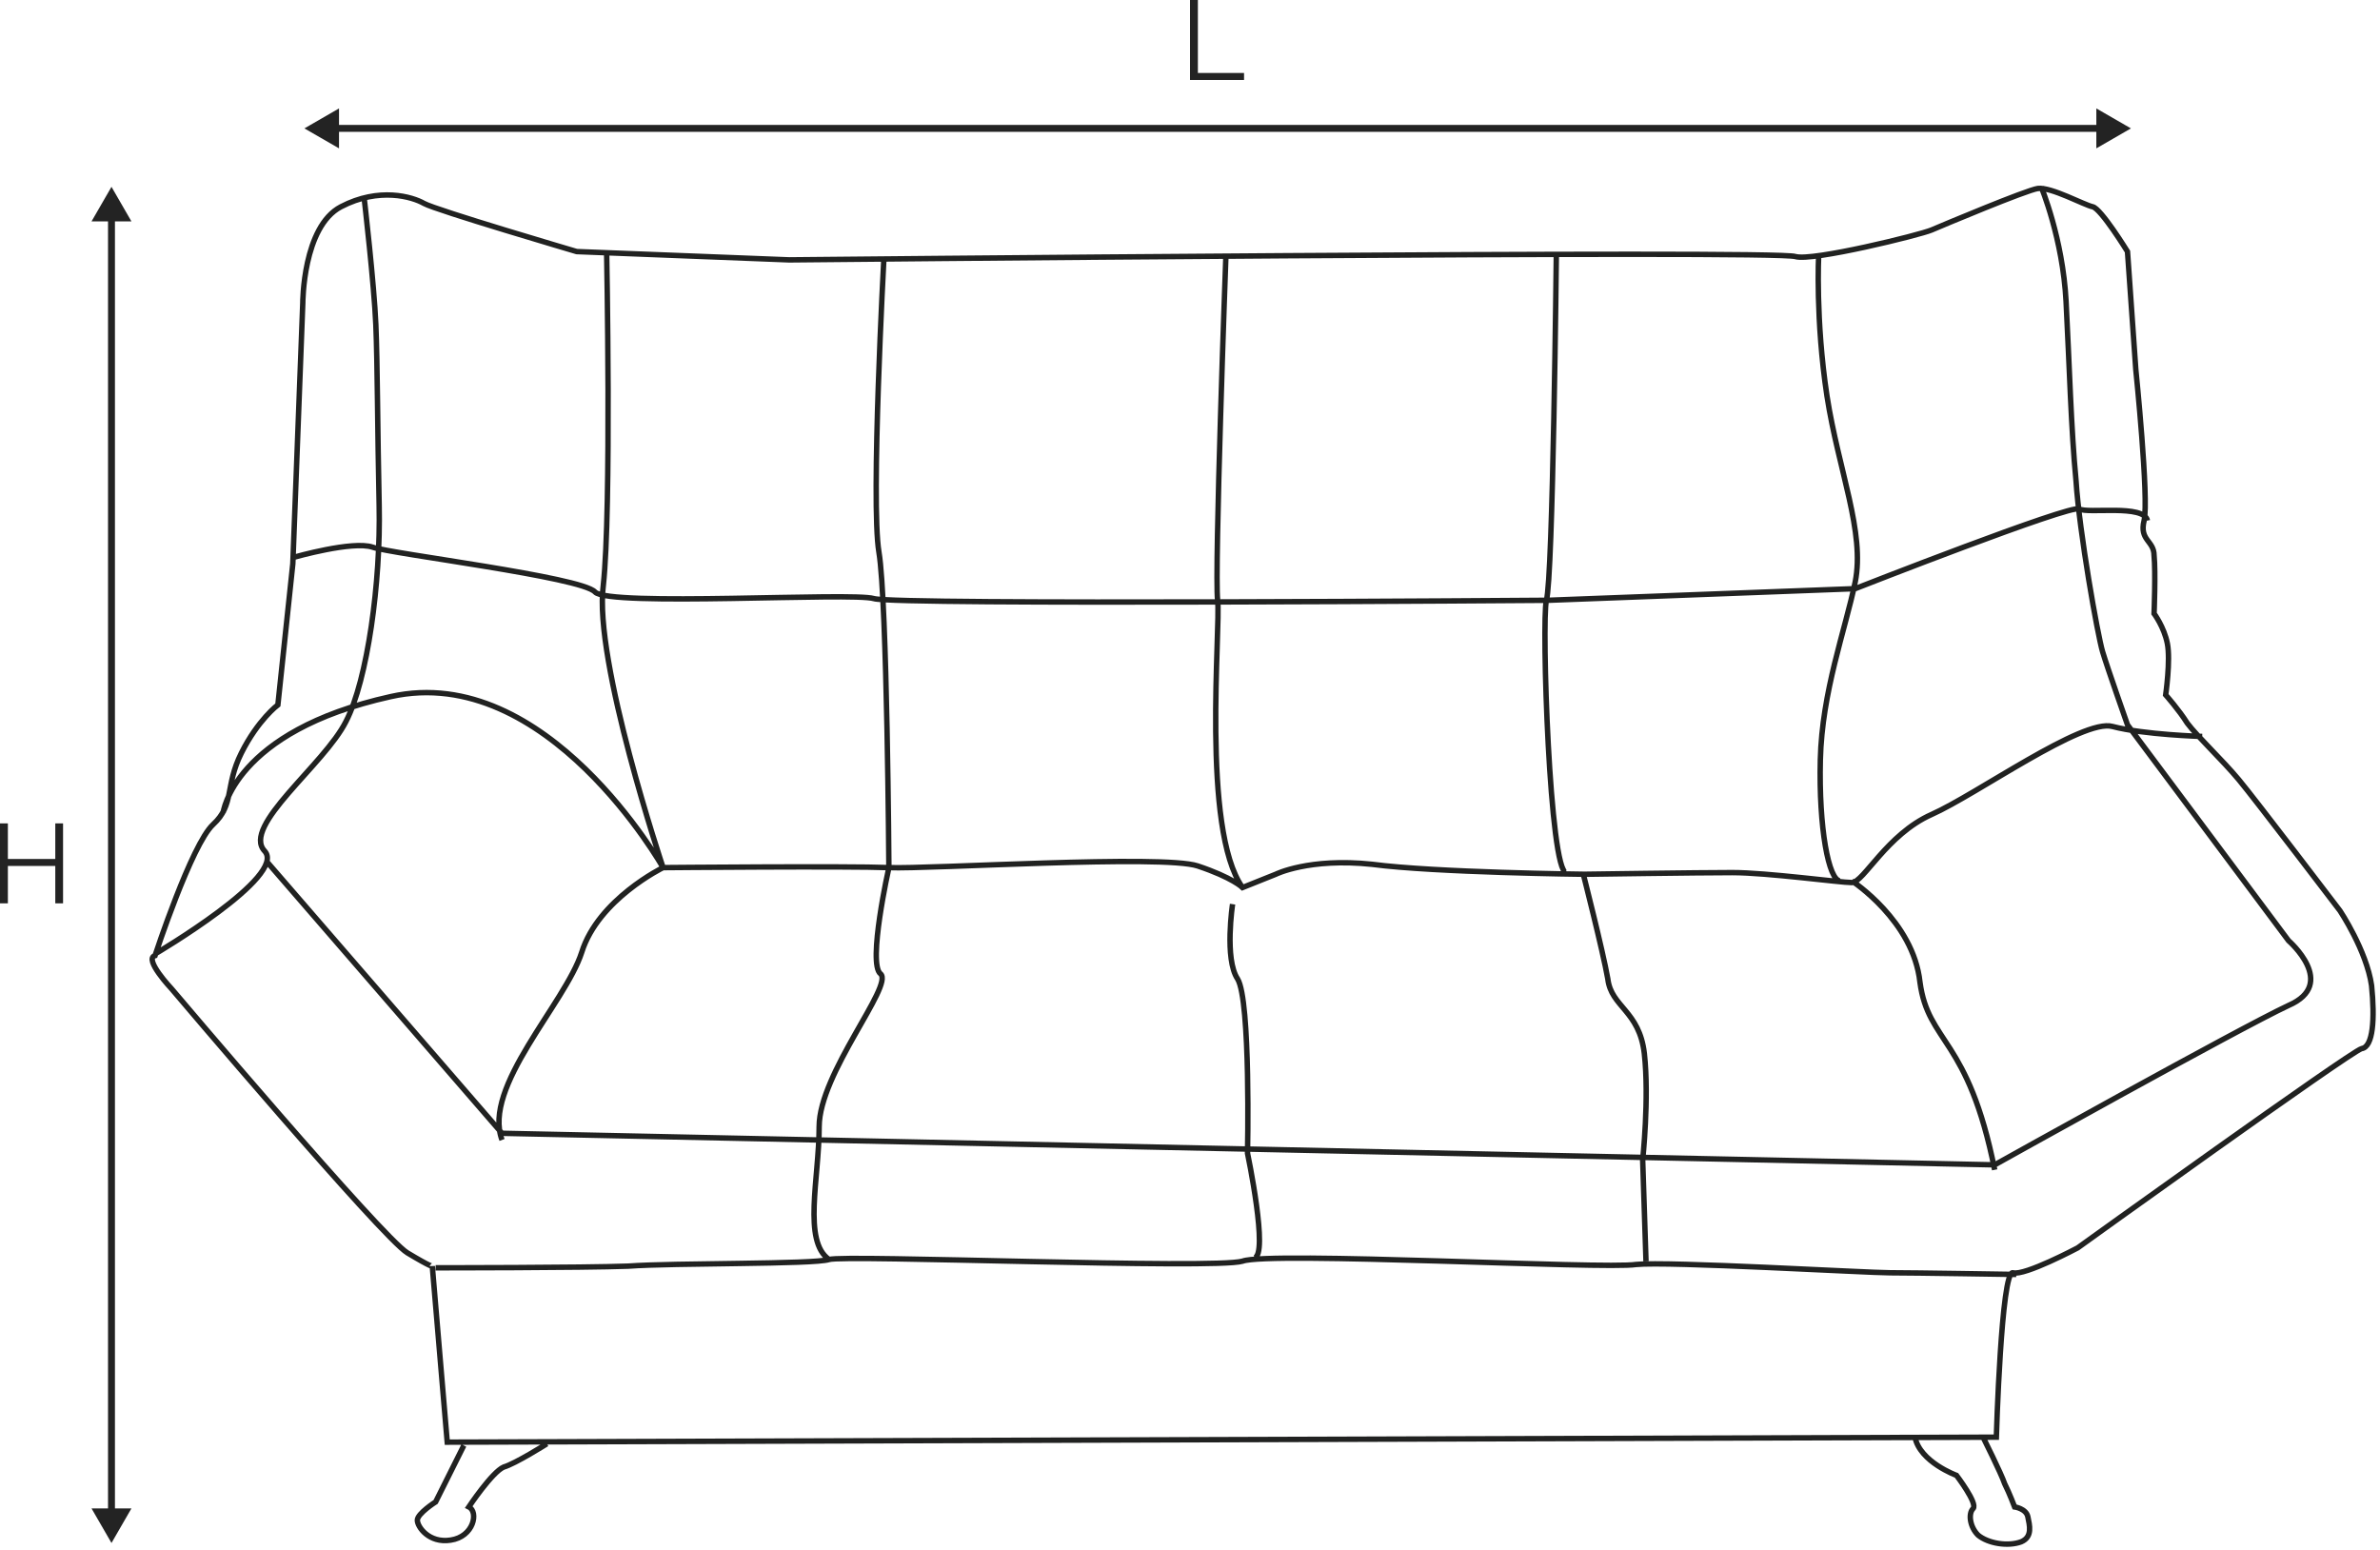 <svg width="344" height="224" viewBox="0 0 344 224" fill="none" xmlns="http://www.w3.org/2000/svg">
<path d="M79.041 208.666C79.041 208.666 74.482 211.546 72.802 212.026C71.122 212.746 67.762 217.785 67.762 217.785C69.202 218.505 68.482 222.105 65.123 222.585C62.003 223.065 60.323 220.665 60.323 219.705C60.323 218.745 62.963 217.065 62.963 217.065L67.042 208.906M286.626 207.706C286.626 207.706 289.266 212.986 289.746 214.425C290.466 215.865 291.186 217.785 291.186 217.785C291.186 217.785 292.865 218.025 293.105 219.225C293.345 220.425 293.825 222.105 292.145 222.825C290.226 223.545 287.346 223.065 285.906 221.865C284.706 220.665 284.466 218.745 285.186 218.025C285.906 217.305 282.786 213.226 282.786 213.226C282.786 213.226 277.507 211.306 276.787 207.706M62.963 183.228C62.963 183.228 84.321 183.228 90.801 182.988C97.28 182.508 117.679 182.748 119.838 182.028C121.998 181.308 175.514 183.468 179.594 182.268C183.434 180.828 231.91 183.468 236.47 182.748C241.029 182.268 269.827 183.948 273.187 183.948C276.547 183.948 291.425 184.188 291.425 184.188M52.644 28.68C52.644 28.68 54.083 41.159 54.323 46.919C54.563 52.678 54.563 62.037 54.803 73.076C55.043 84.116 53.123 98.275 50.004 104.274C46.884 110.514 34.885 119.393 38.245 122.993C41.604 126.592 22.406 137.871 22.406 137.871M87.681 36.359C87.681 36.359 88.401 73.556 87.201 84.596C85.761 95.395 95.84 125.392 95.84 125.392C95.84 125.392 122.718 125.152 128.478 125.392C134.237 125.632 168.075 123.473 173.114 125.152C178.154 126.832 179.594 128.272 179.594 128.272L184.394 126.352C184.394 126.352 189.193 123.952 198.312 124.912C207.432 126.112 229.03 126.352 229.03 126.352C229.03 126.352 245.589 126.112 250.389 126.112C255.428 126.112 265.987 127.552 267.667 127.552C269.347 127.552 272.707 120.593 279.186 117.713C285.666 114.833 301.025 103.794 305.344 104.994C309.904 106.194 318.303 106.434 318.303 106.434M127.758 37.319C127.758 37.319 125.838 72.597 127.038 79.796C128.238 86.995 128.478 125.392 128.478 125.392M177.194 36.839C177.194 36.839 175.514 82.676 175.994 86.755C176.474 90.595 173.594 119.873 179.594 128.272M224.951 36.599C224.951 36.599 224.47 83.636 223.511 86.755C222.791 89.875 223.991 126.112 226.39 126.112M262.868 36.839C262.868 36.839 262.388 46.199 264.068 57.238C265.747 68.037 269.587 76.916 268.147 84.116C266.707 91.075 263.348 99.954 263.108 109.794C262.868 119.633 264.308 127.312 265.987 127.312M295.025 27C295.025 27 298.145 34.439 298.625 43.559C299.105 52.678 299.345 62.037 300.065 69.477C300.545 76.916 303.185 91.795 303.905 94.195C304.624 96.595 307.504 104.754 307.504 104.754L330.783 135.952C330.783 135.952 337.982 142.191 330.783 145.311C323.583 148.671 288.306 168.349 288.306 168.349L72.562 163.789L38.484 124.432M128.478 125.392C128.478 125.392 125.358 139.311 127.278 140.751C129.198 142.431 118.399 155.15 118.399 162.829C118.399 170.269 115.999 179.388 119.838 182.028M228.79 126.112C228.79 126.112 231.67 137.391 232.39 141.471C232.87 145.551 236.95 146.031 237.67 152.27C238.39 158.75 237.429 167.629 237.429 167.629L237.909 182.268M178.154 130.672C178.154 130.672 176.954 138.591 178.874 141.471C180.794 144.591 180.314 166.669 180.314 166.669C180.314 166.669 183.434 181.548 181.274 181.788M95.84 125.392C95.84 125.392 86.481 129.952 84.081 137.631C81.681 145.071 69.682 157.07 72.562 164.749M267.667 127.312C267.667 127.312 276.547 133.072 277.507 141.951C278.706 150.83 284.466 149.87 288.306 169.069M42.564 80.516C42.564 80.516 50.964 78.116 53.843 79.076C56.483 80.036 84.081 83.396 86.001 85.555C87.921 87.715 123.198 85.555 126.318 86.515C129.438 87.475 223.751 86.755 223.751 86.755L268.147 85.076C268.147 85.076 299.345 72.836 300.545 73.556C301.745 74.276 309.904 72.836 310.384 75.236M95.84 125.392C95.84 125.392 79.041 95.635 56.483 100.674C33.685 105.714 32.245 117.473 32.245 117.473M22.406 138.111C22.406 138.111 27.685 122.033 30.805 119.153C33.925 116.273 32.485 113.633 34.885 108.834C37.285 104.034 40.164 101.874 40.164 101.874L42.324 81.476L43.764 43.799C43.764 43.799 43.764 32.76 49.284 29.88C54.803 27 59.603 28.44 61.283 29.4C62.963 30.36 83.361 36.359 83.361 36.359L114.079 37.559C114.079 37.559 257.108 36.119 259.508 37.079C261.908 37.799 277.507 33.959 279.186 33.239C280.866 32.52 292.865 27.48 294.545 27.24C296.465 27 301.265 29.64 302.465 29.88C303.665 30.12 307.504 36.359 307.504 36.359L308.704 53.398C308.704 53.398 310.624 72.117 309.904 75.236C309.184 78.116 311.344 78.116 311.344 80.276C311.584 82.676 311.344 88.675 311.344 88.675C311.344 88.675 312.784 90.595 313.264 92.995C313.744 95.395 313.024 100.434 313.024 100.434C313.024 100.434 314.944 102.594 316.144 104.514C317.584 106.434 321.183 109.794 323.583 112.673C325.983 115.553 338.222 131.632 338.222 131.632C338.222 131.632 342.062 137.391 342.782 142.431C343.262 147.231 343.022 151.31 341.342 151.55C339.662 152.03 300.305 180.348 300.305 180.348C300.305 180.348 292.625 184.428 290.946 183.948C289.266 183.468 288.546 207.706 288.546 207.706L64.643 208.426L62.483 182.988C62.483 182.988 62.483 183.228 58.883 181.068C55.283 178.908 24.805 142.911 24.805 142.911C24.805 142.911 20.726 138.591 22.406 138.111Z" stroke="#212221" stroke-width="0.785" stroke-miterlimit="22.926"/>
<path d="M44 18.556L49 21.442V15.669L44 18.556ZM308 18.556L303 15.669V21.442L308 18.556ZM48.5 19.056H303.5V18.056H48.5V19.056Z" fill="#232323"/>
<path d="M16.114 223L19.001 218L13.227 218L16.114 223ZM16.114 27L13.227 32L19.001 32L16.114 27ZM16.614 218.5L16.614 31.5L15.614 31.5L15.614 218.5L16.614 218.5Z" fill="#232323"/>
<path d="M9.114 119V130.555H7.991V125.152H1.139V130.555H0V119H1.139V124.143H7.991V119H9.114Z" fill="#232323"/>
<path d="M172 11.556V0H173.139V10.546H179.812V11.556H172Z" fill="#232323"/>
</svg>
